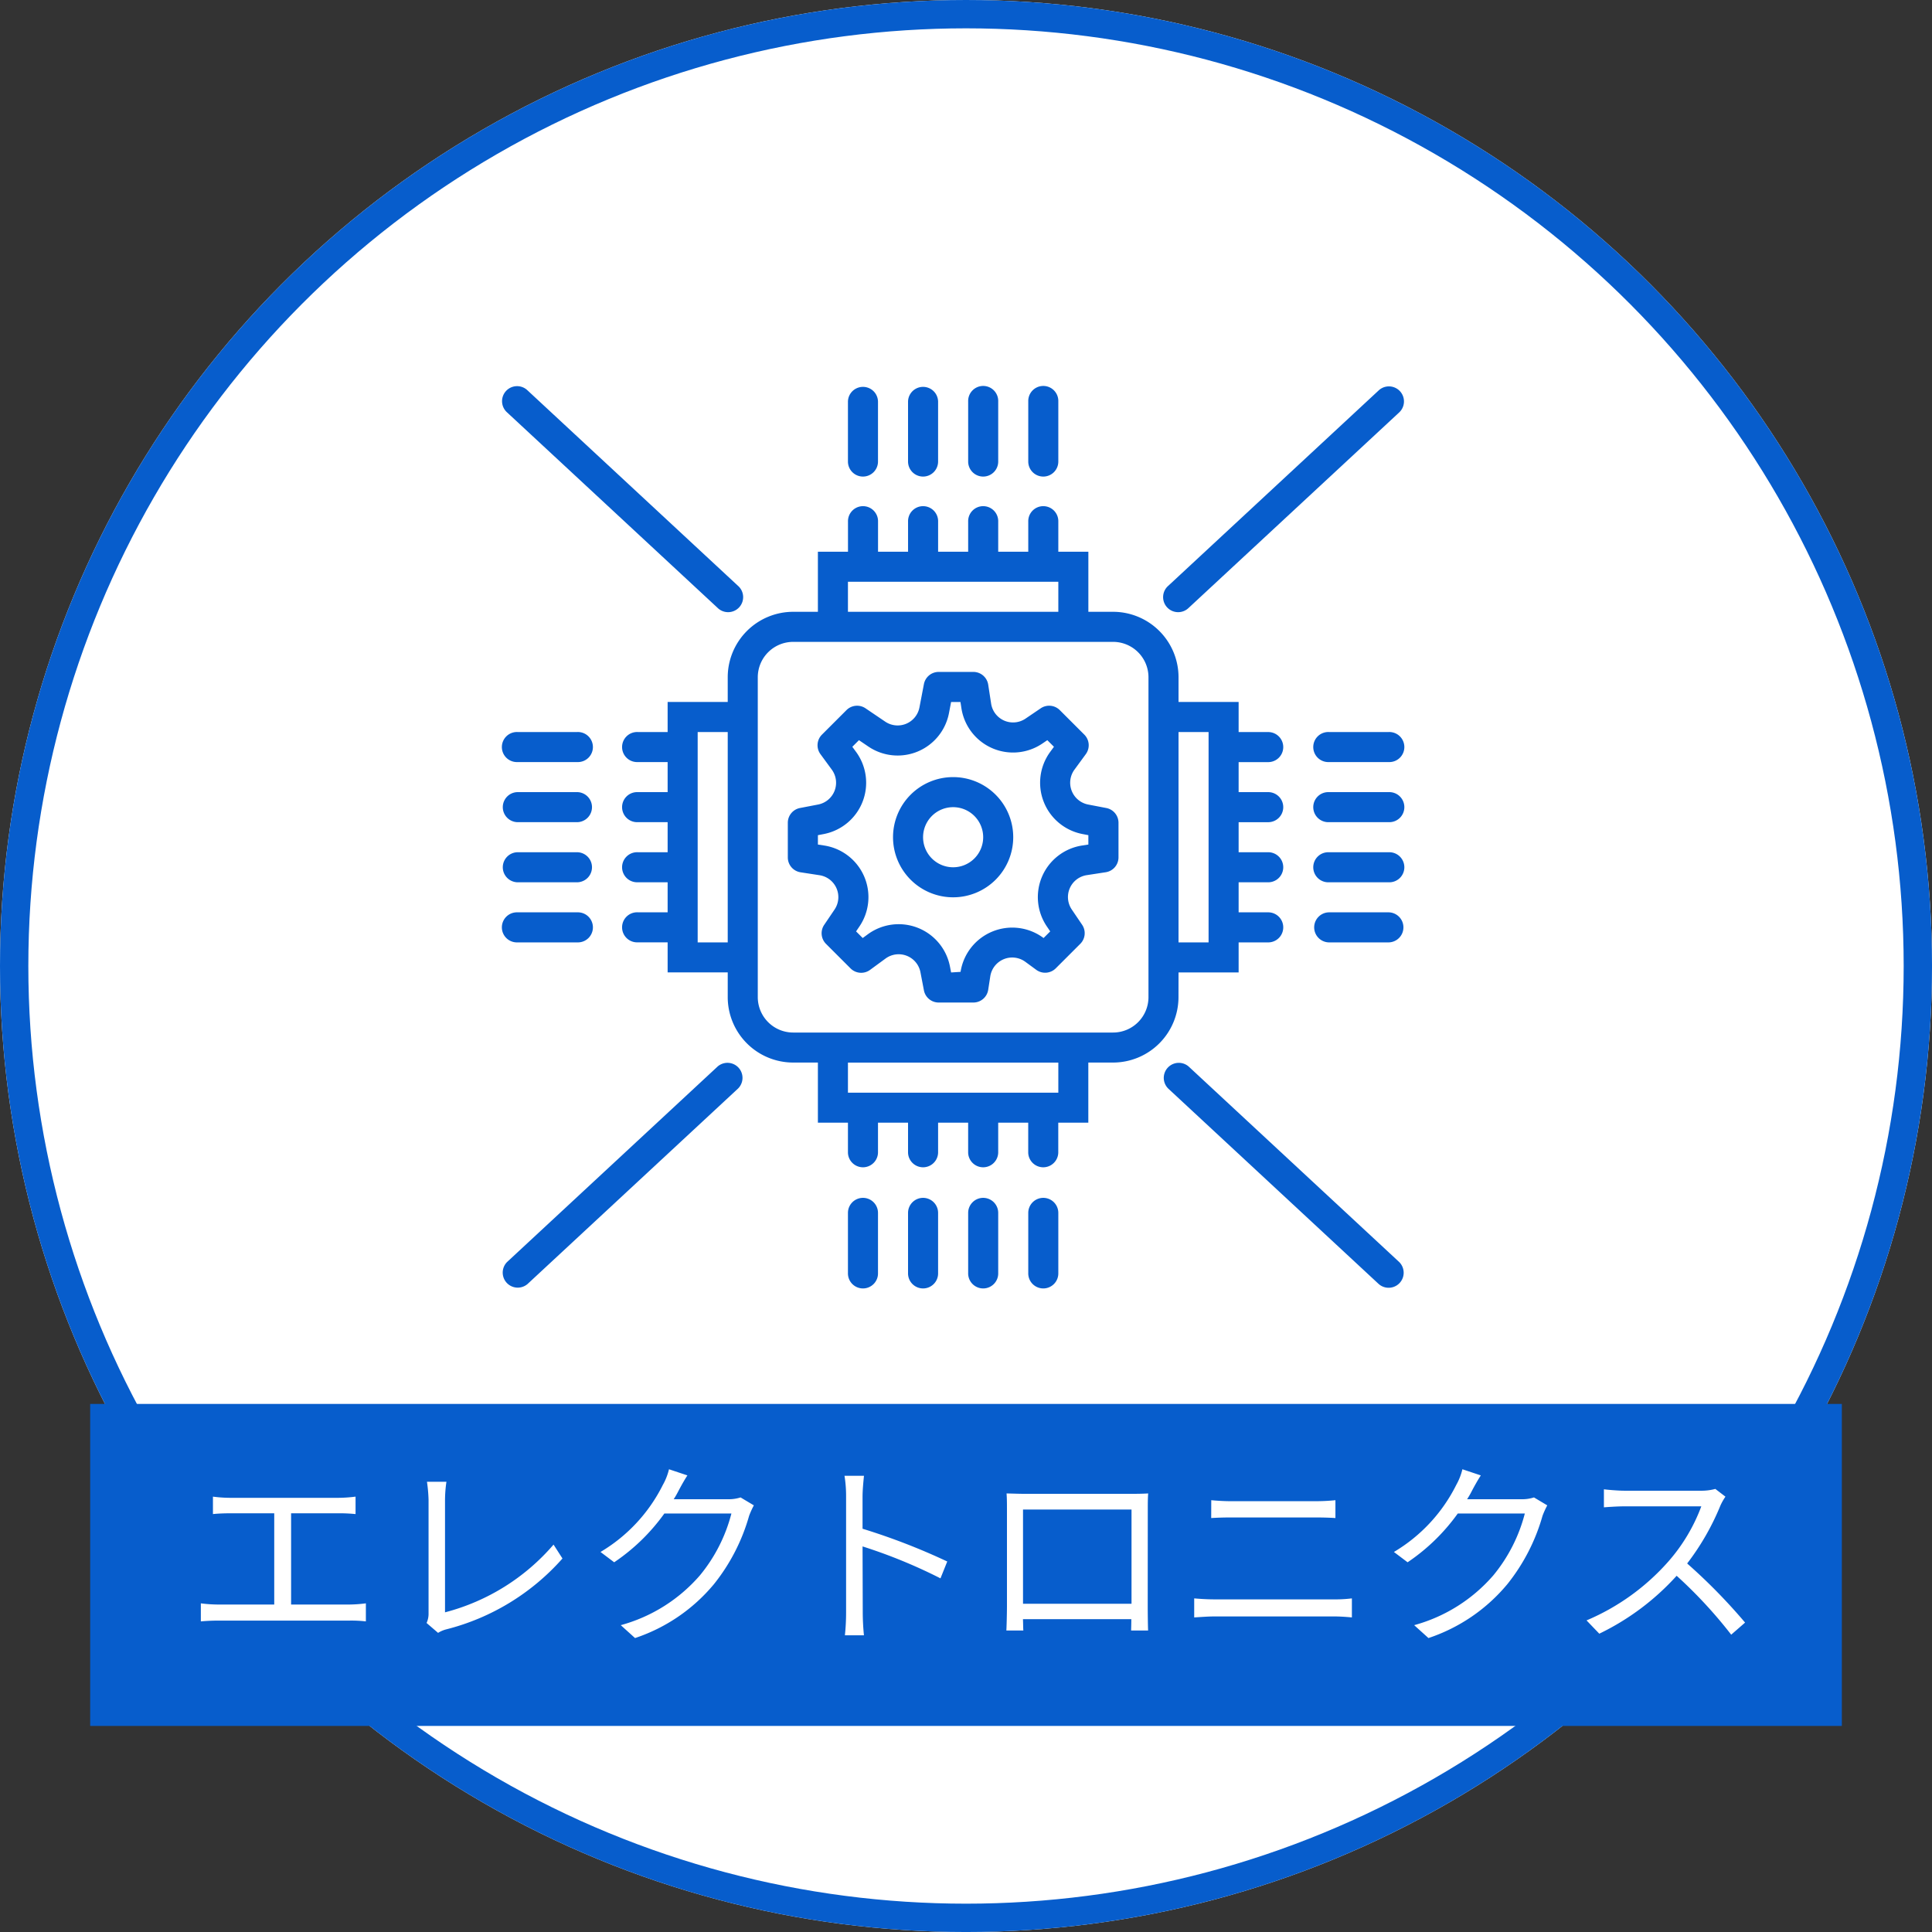 <svg id="ico-en-electronics-jp-off" xmlns="http://www.w3.org/2000/svg" width="136.363" height="136.364" viewBox="0 0 136.363 136.364">
  <rect x="0" y="0" width="136.363" height="136.364" fill="#333333" stroke="none"/>
  <g id="Ellipse_27" data-name="Ellipse 27" fill="#fff" stroke="#075dcc" stroke-width="2">
    <circle cx="68.182" cy="68.182" r="68.182" stroke="none"/>
    <circle cx="68.182" cy="68.182" r="67.182" fill="none"/>
  </g>
  <g id="processor-cpu-svgrepo-com" transform="translate(35.455 27.273)">
    <g id="Group_179" data-name="Group 179" transform="translate(0 0)">
      <g id="Group_178" data-name="Group 178" transform="translate(0 0)">
        <path id="Path_587" data-name="Path 587" d="M107.509,101.146h4.242V99.024h2.121a1.061,1.061,0,0,0,0-2.121h-2.121V94.782h2.121a1.061,1.061,0,0,0,0-2.121h-2.121V90.54h2.121a1.061,1.061,0,0,0,0-2.121h-2.121V86.3h2.121a1.061,1.061,0,0,0,0-2.121h-2.121V82.055h-4.242V80.313a4.622,4.622,0,0,0-4.621-4.622h-1.743V71.449H99.024V69.328a1.061,1.061,0,1,0-2.121,0v2.121H94.782V69.328a1.061,1.061,0,1,0-2.121,0v2.121H90.54V69.328a1.061,1.061,0,1,0-2.121,0v2.121H86.3V69.328a1.061,1.061,0,1,0-2.121,0v2.121H82.055v4.242H80.312a4.622,4.622,0,0,0-4.621,4.622v1.742H71.449v2.121H69.328a1.061,1.061,0,1,0,0,2.121h2.121v2.121H69.328a1.061,1.061,0,1,0,0,2.121h2.121v2.121H69.328a1.061,1.061,0,1,0,0,2.121h2.121V96.9H69.328a1.061,1.061,0,1,0,0,2.121h2.121v2.121h4.242v1.742a4.621,4.621,0,0,0,4.621,4.621h1.743v4.243h2.121v2.121a1.061,1.061,0,0,0,2.121,0v-2.121h2.121v2.121a1.061,1.061,0,0,0,2.121,0v-2.121h2.121v2.121a1.061,1.061,0,0,0,2.121,0v-2.121H96.9v2.121a1.061,1.061,0,0,0,2.121,0v-2.121h2.121v-4.243h1.743a4.621,4.621,0,0,0,4.621-4.621Zm-8.485,8.485H84.176v-2.121H99.025v2.121Zm10.606-25.455V99.025h-2.121V84.176ZM84.176,73.57H99.025v2.121H84.176ZM73.57,99.024V84.176h2.121V99.025H73.57Zm31.818,3.863a2.5,2.5,0,0,1-2.5,2.5H80.312a2.5,2.5,0,0,1-2.5-2.5V80.313a2.5,2.5,0,0,1,2.5-2.5h22.576a2.5,2.5,0,0,1,2.5,2.5v22.575Z" transform="translate(-59.782 -59.782)" fill="#075dcc"/>
        <path id="Path_588" data-name="Path 588" d="M1.061,198.388H5.3a1.061,1.061,0,1,0,0-2.121H1.061a1.061,1.061,0,1,0,0,2.121Z" transform="translate(0 -171.873)" fill="#075dcc"/>
        <path id="Path_589" data-name="Path 589" d="M1.061,232.522H5.3a1.061,1.061,0,0,0,0-2.121H1.061a1.061,1.061,0,0,0,0,2.121Z" transform="translate(0 -201.765)" fill="#075dcc"/>
        <path id="Path_590" data-name="Path 590" d="M1.061,266.655H5.3a1.061,1.061,0,0,0,0-2.121H1.061a1.061,1.061,0,0,0,0,2.121Z" transform="translate(0 -231.655)" fill="#075dcc"/>
        <path id="Path_591" data-name="Path 591" d="M1.061,300.788H5.3a1.061,1.061,0,1,0,0-2.121H1.061a1.061,1.061,0,1,0,0,2.121Z" transform="translate(0 -261.546)" fill="#075dcc"/>
        <path id="Path_592" data-name="Path 592" d="M466.1,196.267h-4.242a1.061,1.061,0,1,0,0,2.121H466.1a1.061,1.061,0,1,0,0-2.121Z" transform="translate(-403.528 -171.873)" fill="#075dcc"/>
        <path id="Path_593" data-name="Path 593" d="M466.1,230.4h-4.242a1.061,1.061,0,1,0,0,2.121H466.1a1.061,1.061,0,1,0,0-2.121Z" transform="translate(-403.528 -201.764)" fill="#075dcc"/>
        <path id="Path_594" data-name="Path 594" d="M466.1,264.533h-4.242a1.061,1.061,0,1,0,0,2.121H466.1a1.061,1.061,0,1,0,0-2.121Z" transform="translate(-403.528 -231.654)" fill="#075dcc"/>
        <path id="Path_595" data-name="Path 595" d="M466.1,298.667h-4.242a1.061,1.061,0,0,0,0,2.121H466.1a1.061,1.061,0,0,0,0-2.121Z" transform="translate(-403.528 -261.546)" fill="#075dcc"/>
        <path id="Path_596" data-name="Path 596" d="M197.328,460.8a1.061,1.061,0,0,0-1.061,1.061V466.1a1.061,1.061,0,1,0,2.121,0v-4.242A1.061,1.061,0,0,0,197.328,460.8Z" transform="translate(-171.873 -403.527)" fill="#075dcc"/>
        <path id="Path_597" data-name="Path 597" d="M231.461,460.8a1.061,1.061,0,0,0-1.061,1.061V466.1a1.061,1.061,0,1,0,2.121,0v-4.242A1.061,1.061,0,0,0,231.461,460.8Z" transform="translate(-201.764 -403.527)" fill="#075dcc"/>
        <path id="Path_598" data-name="Path 598" d="M265.595,460.8a1.061,1.061,0,0,0-1.061,1.061V466.1a1.061,1.061,0,1,0,2.121,0v-4.242A1.061,1.061,0,0,0,265.595,460.8Z" transform="translate(-231.655 -403.527)" fill="#075dcc"/>
        <path id="Path_599" data-name="Path 599" d="M299.728,460.8a1.061,1.061,0,0,0-1.061,1.061V466.1a1.061,1.061,0,1,0,2.121,0v-4.242A1.061,1.061,0,0,0,299.728,460.8Z" transform="translate(-261.546 -403.527)" fill="#075dcc"/>
        <path id="Path_600" data-name="Path 600" d="M197.328,6.364A1.061,1.061,0,0,0,198.388,5.3V1.061a1.061,1.061,0,0,0-2.121,0V5.3A1.061,1.061,0,0,0,197.328,6.364Z" transform="translate(-171.873 0)" fill="#075dcc"/>
        <path id="Path_601" data-name="Path 601" d="M231.461,6.364A1.061,1.061,0,0,0,232.521,5.3V1.061a1.061,1.061,0,0,0-2.121,0V5.3A1.061,1.061,0,0,0,231.461,6.364Z" transform="translate(-201.764 0)" fill="#075dcc"/>
        <path id="Path_602" data-name="Path 602" d="M265.595,6.364A1.06,1.06,0,0,0,266.655,5.3V1.061a1.061,1.061,0,1,0-2.121,0V5.3A1.06,1.06,0,0,0,265.595,6.364Z" transform="translate(-231.655 0)" fill="#075dcc"/>
        <path id="Path_603" data-name="Path 603" d="M299.728,6.364A1.06,1.06,0,0,0,300.788,5.3V1.061a1.061,1.061,0,1,0-2.121,0V5.3A1.061,1.061,0,0,0,299.728,6.364Z" transform="translate(-261.546 0)" fill="#075dcc"/>
        <path id="Path_604" data-name="Path 604" d="M15.187,15.625a1.061,1.061,0,1,0,1.443-1.554L1.782.283A1.061,1.061,0,1,0,.339,1.838Z" transform="translate(0 0)" fill="#075dcc"/>
        <path id="Path_605" data-name="Path 605" d="M377.249,15.626,392.1,1.838A1.061,1.061,0,0,0,390.654.283L375.806,14.071a1.061,1.061,0,1,0,1.443,1.554Z" transform="translate(-328.8 0)" fill="#075dcc"/>
        <path id="Path_606" data-name="Path 606" d="M377.249,384.283a1.061,1.061,0,0,0-1.443,1.555l14.848,13.788a1.061,1.061,0,0,0,1.443-1.555Z" transform="translate(-328.8 -336.273)" fill="#075dcc"/>
        <path id="Path_607" data-name="Path 607" d="M15.188,384.283.339,398.071a1.061,1.061,0,0,0,1.443,1.554l14.849-13.788a1.061,1.061,0,0,0-1.443-1.555Z" transform="translate(0 -336.273)" fill="#075dcc"/>
        <path id="Path_608" data-name="Path 608" d="M184.608,171.742l-1.276-.245a1.566,1.566,0,0,1-.966-2.464l.8-1.093a1.061,1.061,0,0,0-.106-1.377l-1.731-1.73a1.061,1.061,0,0,0-1.345-.128l-1.075.729a1.566,1.566,0,0,1-2.426-1.059l-.206-1.338a1.061,1.061,0,0,0-1.048-.9h-2.448a1.061,1.061,0,0,0-1.042.861l-.316,1.648a1.566,1.566,0,0,1-2.416,1l-1.39-.941a1.061,1.061,0,0,0-1.344.128l-1.731,1.73a1.061,1.061,0,0,0-.106,1.377l.8,1.092a1.566,1.566,0,0,1-.967,2.465l-1.275.245a1.061,1.061,0,0,0-.861,1.042v2.448a1.06,1.06,0,0,0,.9,1.048l1.34.206a1.565,1.565,0,0,1,1.057,2.425l-.729,1.077a1.061,1.061,0,0,0,.129,1.345l1.731,1.73a1.061,1.061,0,0,0,1.377.105l1.092-.8a1.566,1.566,0,0,1,2.464.966l.245,1.277a1.06,1.06,0,0,0,1.042.861h2.448a1.061,1.061,0,0,0,1.048-.9l.145-.942A1.566,1.566,0,0,1,178.9,182.6l.768.563a1.061,1.061,0,0,0,1.377-.105l1.731-1.73a1.061,1.061,0,0,0,.129-1.345l-.729-1.076a1.565,1.565,0,0,1,1.057-2.426l1.34-.206a1.061,1.061,0,0,0,.9-1.048v-2.448A1.061,1.061,0,0,0,184.608,171.742Zm-1.261,2.579-.44.068a3.686,3.686,0,0,0-2.491,5.712l.237.35-.468.468a3.692,3.692,0,0,0-5.859,2.388l-.668.042-.08-.416a3.687,3.687,0,0,0-5.8-2.277l-.359.263-.468-.468.238-.351a3.686,3.686,0,0,0-2.492-5.711l-.44-.068v-.661l.415-.08a3.687,3.687,0,0,0,2.277-5.8l-.263-.358.468-.468.664.45a3.688,3.688,0,0,0,5.689-2.356l.151-.788h.661l.067.439a3.688,3.688,0,0,0,5.713,2.493l.35-.238.468.467-.263.358a3.687,3.687,0,0,0,2.276,5.8l.416.08v.661Z" transform="translate(-141.983 -141.985)" fill="#075dcc"/>
        <path id="Path_609" data-name="Path 609" d="M226.109,221.867a4.242,4.242,0,1,0,4.242,4.242A4.242,4.242,0,0,0,226.109,221.867Zm0,6.364a2.121,2.121,0,1,1,2.121-2.121A2.121,2.121,0,0,1,226.109,228.231Z" transform="translate(-194.291 -194.291)" fill="#075dcc"/>
      </g>
    </g>
  </g>
  <rect id="Rectangle_3304" data-name="Rectangle 3304" width="123.636" height="22.727" transform="translate(6.364 99.091)" fill="#075dcc"/>
  <path id="Path_757" data-name="Path 757" d="M7.546-1.75V-8.19h3.36a10.771,10.771,0,0,1,1.19.056V-9.366a9.906,9.906,0,0,1-1.19.084h-7.7A9.271,9.271,0,0,1,2.03-9.366v1.232c.35-.042.91-.056,1.176-.056h3.15v6.44H2.408a9.591,9.591,0,0,1-1.232-.084V-.56C1.61-.6,2.03-.616,2.408-.616h9.254a8.781,8.781,0,0,1,1.162.056V-1.834a9.848,9.848,0,0,1-1.162.084Zm10.374,2A2,2,0,0,1,18.508,0,16.289,16.289,0,0,0,26.7-5l-.63-.98A15.108,15.108,0,0,1,18.41-1.2V-9.142a9.054,9.054,0,0,1,.1-1.274H17.136a10.79,10.79,0,0,1,.112,1.274v8.008a1.542,1.542,0,0,1-.14.686ZM39.27-9.31a2.681,2.681,0,0,1-.91.126H34.552a6.292,6.292,0,0,0,.336-.588c.14-.266.392-.728.63-1.092l-1.3-.434a4.239,4.239,0,0,1-.434,1.106,11.443,11.443,0,0,1-4.4,4.732l.966.728a13.885,13.885,0,0,0,3.542-3.444h4.732A11.269,11.269,0,0,1,36.4-3.808,11.326,11.326,0,0,1,30.814-.294l1.008.91a12.275,12.275,0,0,0,5.572-3.808,13.642,13.642,0,0,0,2.478-4.816,5.974,5.974,0,0,1,.336-.742ZM53.858-4.788A45.5,45.5,0,0,0,47.88-7.1V-9.38c0-.42.056-1.022.1-1.456H46.606a8.836,8.836,0,0,1,.112,1.456v8.148A15.33,15.33,0,0,1,46.634.42h1.344a16.527,16.527,0,0,1-.084-1.652l-.014-4.62a36.7,36.7,0,0,1,5.5,2.254ZM66.864-8.456v6.65H59.206v-6.65ZM68.012-8.5c0-.35,0-.742.028-1.092-.42.028-.924.028-1.232.028H59.29c-.322,0-.7-.014-1.246-.028.028.336.028.77.028,1.092V-1.61c0,.49-.028,1.526-.042,1.694h1.2c-.014-.1-.014-.434-.028-.8H66.85c0,.378-.014.7-.014.8h1.2c-.014-.154-.028-1.232-.028-1.68ZM71.288-.84c.476-.028.966-.07,1.47-.07h8.386c.378,0,.854.028,1.274.07V-2.184a9.584,9.584,0,0,1-1.274.07H72.758c-.5,0-.994-.028-1.47-.07Zm1.2-7.014q.651-.042,1.386-.042H79.87c.462,0,.994.014,1.386.042v-1.26a13.449,13.449,0,0,1-1.386.07H73.864c-.448,0-.924-.028-1.372-.07ZM95.27-9.31a2.681,2.681,0,0,1-.91.126H90.552a6.292,6.292,0,0,0,.336-.588c.14-.266.392-.728.63-1.092l-1.3-.434a4.239,4.239,0,0,1-.434,1.106,11.443,11.443,0,0,1-4.4,4.732l.966.728a13.885,13.885,0,0,0,3.542-3.444h4.732A11.269,11.269,0,0,1,92.4-3.808,11.326,11.326,0,0,1,86.814-.294l1.008.91a12.275,12.275,0,0,0,5.572-3.808,13.642,13.642,0,0,0,2.478-4.816,5.974,5.974,0,0,1,.336-.742Zm12.8-.6a3.729,3.729,0,0,1-1.05.126h-5.4c-.42,0-1.218-.07-1.414-.1V-8.61c.154-.014.924-.07,1.414-.07h5.46a12.475,12.475,0,0,1-2.324,3.892A16.009,16.009,0,0,1,98.98-.63l.9.938a17.748,17.748,0,0,0,5.46-4.088,32.325,32.325,0,0,1,3.85,4.158l.98-.854a40.149,40.149,0,0,0-4.088-4.172,17.718,17.718,0,0,0,2.352-4.1,4.016,4.016,0,0,1,.35-.616Z" transform="translate(13 115)" fill="#fff"/>
</svg>
